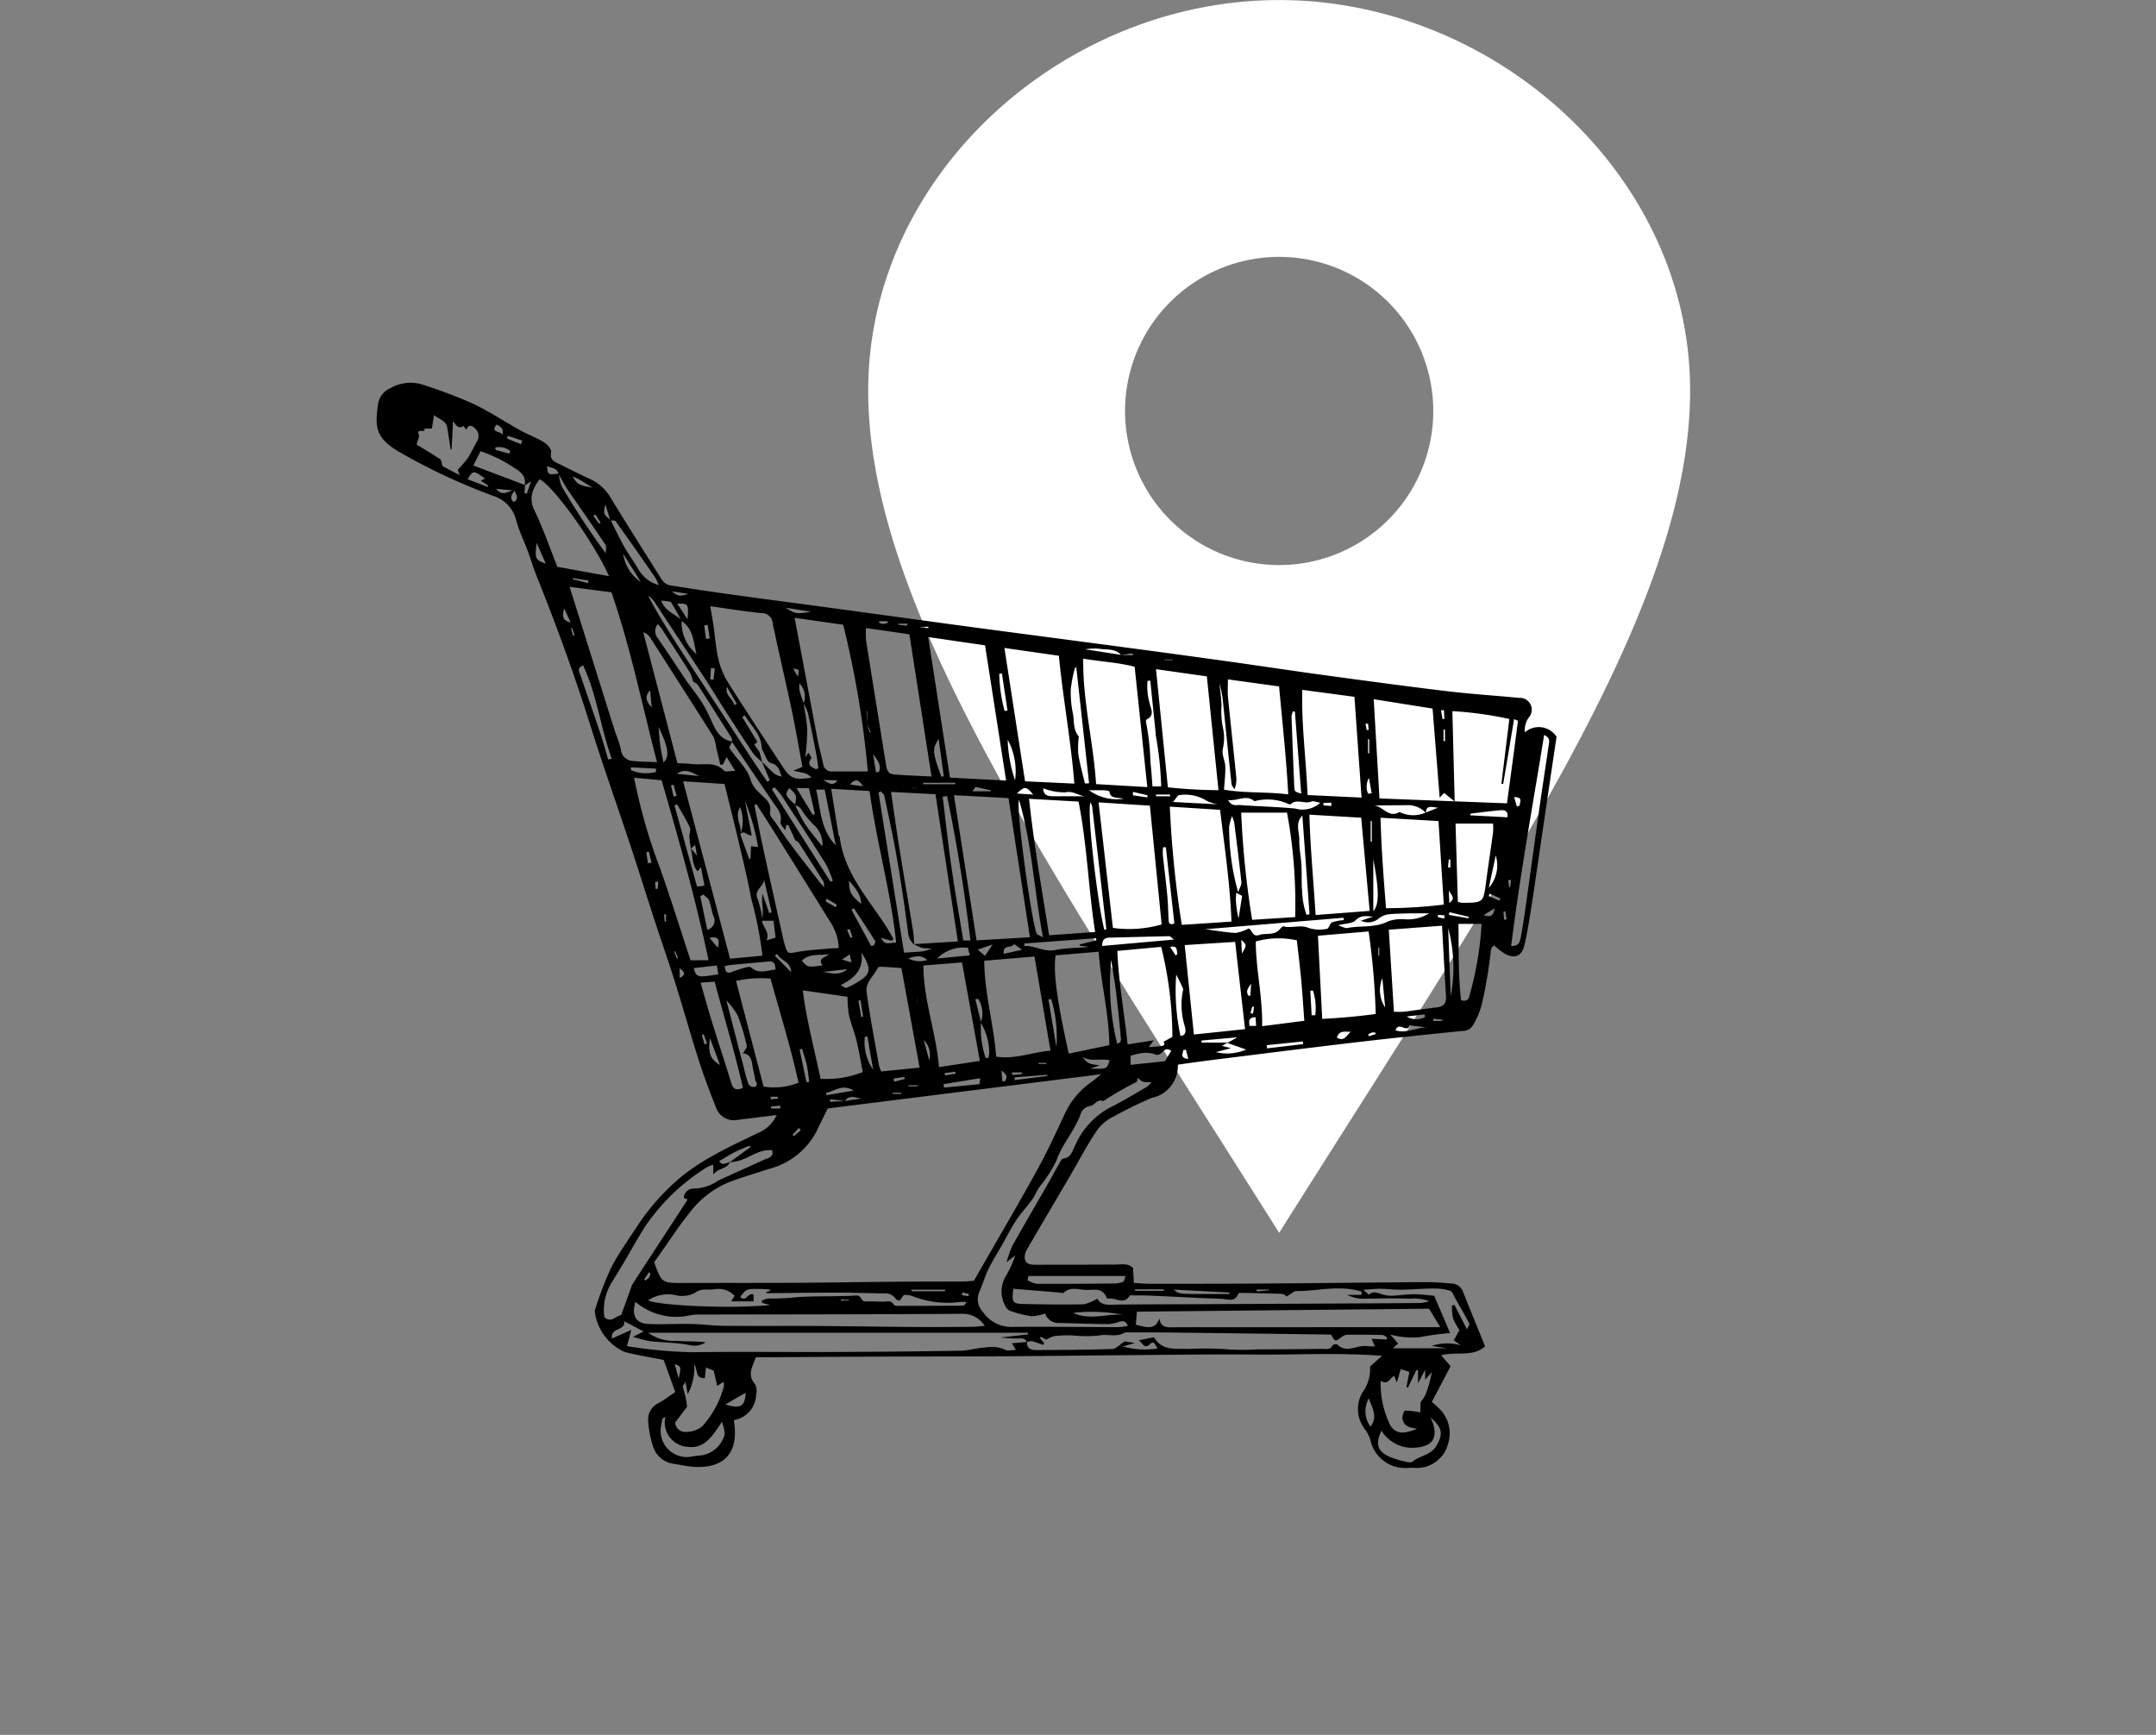 <svg xmlns="http://www.w3.org/2000/svg" xmlns:xlink="http://www.w3.org/1999/xlink" width="169" height="136" viewBox="0 0 169 136">
  <rect x="0" y="0" width="169" height="136" fill="#808080" stroke="none"/>
  <defs>
    <clipPath id="clip-path">
      <rect id="Rechteck_164" data-name="Rechteck 164" width="169" height="136" transform="translate(0 -0.003)" fill="#fff" stroke="#707070" stroke-width="1"/>
    </clipPath>
  </defs>
  <g id="Gruppe_1691" data-name="Gruppe 1691" transform="translate(-700 -5134)">
    <path id="Pfad_1253" data-name="Pfad 1253" d="M36.213,0C19.309,0,4,13.7,4,30.61S17.968,67.7,36.213,96.639C54.458,67.7,68.426,47.514,68.426,30.61S53.121,0,36.213,0Zm0,44.293a12.08,12.08,0,1,1,12.08-12.08A12.079,12.079,0,0,1,36.213,44.293Z" transform="translate(764.055 5134.004)" fill="#fff"/>
    <g id="Gruppe_maskieren_7" data-name="Gruppe maskieren 7" transform="translate(700 5134.004)" clip-path="url(#clip-path)">
      <path id="Pfad_1297" data-name="Pfad 1297" d="M220.173,345.934a2.739,2.739,0,0,1-1.528,1.433c-2.387,1.167-4.842,2.251-6.787,4.152a17.568,17.568,0,0,0-2.474,2.916c-.754,1.153-1.57,2.278-2.2,3.495a27.985,27.985,0,0,0-1.232,3.212.577.577,0,0,0-.038.193,4.042,4.042,0,0,0,2.311,3.16c.94.255,1.909.4,3.091.64l.907,2.514c-.491.33-.88.632-1.306.867a1.412,1.412,0,0,0-.812,1.457,8.062,8.062,0,0,0,.4,2.006,1.966,1.966,0,0,0,1.61,1.3c.52.075,1.036.2,1.558.233,2,.128,3.342-.738,3.221-2.936-.012-.226-.046-.45-.075-.726a2.09,2.09,0,0,0,1.745-1.994,1.184,1.184,0,0,0-.1-.849c-.616-.711-.192-1.329.078-2.082q4.867-.028,9.749-.055c3.259-.013,6.518-.008,9.776-.027,3.278-.019,6.556-.062,9.835-.087,3.259-.025,6.518-.079,9.776-.047,3.238.032,6.483-.163,9.949.1l-.943.842a3.031,3.031,0,0,1-.559,1.972,2.576,2.576,0,0,0,.177,2.965,3.061,3.061,0,0,1,.4.771,2.779,2.779,0,0,0,2.713,2.246c.23.009.462-.032.691-.015a2.536,2.536,0,0,0,2.695-1.878,2.712,2.712,0,0,0-.808-2.873,5.887,5.887,0,0,0-.467-.415L273,365.622l-.743-.858c1.243-.313,2.484.169,3.444-.7-.6-1.479-1.171-2.878-1.73-4.281a.988.988,0,0,0-.91-.643c-.684-.057-1.37-.111-2.055-.107-4.146.027-8.292.079-12.438.108-3.028.021-6.057.019-9.086.021-.423,0-.846-.041-1.309-.065-.023-.422-.043-.777-.064-1.165-.379-.407-.881-.281-1.367-.278-2.106.013-4.211.012-6.317.014-.381,0-.763-.05-.807-.524a1.157,1.157,0,0,1,.158-.645c1.1-1.9,2.228-3.8,3.34-5.7.693-1.185,1.329-2.407,2.087-3.548a3.371,3.371,0,0,1,1.369-1.192,31.693,31.693,0,0,1,2.99-1.466,2.561,2.561,0,0,0,2.058-2.611c1.012-.137,1.952-.273,2.894-.39,3.722-.462,7.442-.934,11.167-1.371,2.744-.322,5.493-.6,8.242-.88a.938.938,0,0,0,.87-.514,5.835,5.835,0,0,0,.68-1.7,36.128,36.128,0,0,0,.69-4.149c.006-.114.129-.221.218-.364a7.194,7.194,0,0,0,.828.648c.788.453,1.36.245,1.57-.622.224-.925.368-1.871.52-2.811.188-1.161.349-2.327.52-3.491q.43-2.924.86-5.848c.21-1.427.423-2.853.625-4.211a1.655,1.655,0,0,0-2.481-.347,1.7,1.7,0,0,1,.3-1.156.926.926,0,0,0-.747-1.544c-1.892-.184-3.792-.3-5.68-.528-3.233-.388-6.46-.827-9.687-1.267-2.477-.337-4.949-.715-7.425-1.061q-3.958-.553-7.921-1.079c-3.946-.527-7.894-1.039-11.839-1.568-3.978-.534-7.955-1.085-11.933-1.624-2.313-.313-4.628-.611-6.94-.932-1.723-.238-3.443-.49-5.16-.768a1,1,0,0,1-.6-.413q-2.007-3.158-3.97-6.345a3.663,3.663,0,0,0-1.6-1.538c-.84-.377-1.657-.8-2.485-1.207-.385-.188-.766-.317-.64-.933.045-.217-.3-.615-.565-.777-.586-.36-1.246-.6-1.849-.931-1.255-.7-2.454-1.5-3.75-2.109a37.889,37.889,0,0,0-4.055-1.52,3.161,3.161,0,0,0-2.388.324,1.617,1.617,0,0,0-.968,1.281c-.247,1.76-.191,2.616,1.641,3.7a48.129,48.129,0,0,0,7.4,3.463,2.657,2.657,0,0,1,1.793,1.911c.222.818.6,1.591.9,2.389.25.674.454,1.365.721,2.031,1.543,3.843,2.963,7.728,4.2,11.681.983,3.129,2.083,6.221,3.115,9.335.651,1.966,1.266,3.944,1.908,5.912.528,1.62,1.095,3.228,1.605,4.853.639,2.036,1.213,4.093,1.862,6.126.4,1.25.864,2.482,1.348,3.7a1.492,1.492,0,0,0,1.731.97Zm7.09-30.692.27.679-.074.026-.2-.707q-.022-.48-.044-.96h.047ZM225.5,344.826l-1.145.069c0-.067.005-.134.008-.2l1.156.137c.35-.512.849-.247,1.306-.191C226.385,344.7,225.946,344.766,225.5,344.826ZM199.63,296.986c-.44-.081-.885.564-1.451-.148l1.448.148c.122.315.376.642-.063.9C199.2,297.561,199.415,297.274,199.63,296.986Zm22,27.408-.029-.026c.1.072.242.122.305.22q.983,1.521,1.941,3.059c.04.063.022.163.052.445-.217-.251-.317-.355-.4-.468q-.881-1.137-1.757-2.277l-.692-.925c-.3-.429-.6-.853-.884-1.288-.2-.3-.567-.653-.517-.916.157-.824-.446-1.121-.863-1.575a2.309,2.309,0,0,1-.611-.852c-.275-1.079-1.145-1.739-1.728-2.665l.241-.468c-1.11-.193-1.388-1.135-1.789-1.974a9.863,9.863,0,0,0-.644-1.188c-.356-.539-.756-1.05-1.137-1.572-.758-1.132-1.5-2.272-2.28-3.391a.853.853,0,0,1,.019-1.086,4.082,4.082,0,0,1,.31.373c.741,1.139,1.484,2.277,2.207,3.428a3.244,3.244,0,0,1,.243.692c.128.091.3.154.379.276q1.338,2.078,2.648,4.175c.045.072.019.189.026.286q1.6,2.362,3.207,4.725c.316.468.743.877.595,1.556-.04.182.238.433.371.652l.083-.389.157-.026Zm25.531-14.536-2.807-.434a4.921,4.921,0,0,1,1.03-.053c.6.112,1.284-.046,1.776.486l.917-.079.005.08Zm-28.49,6.842-1.2-1.975.208-.123c.424.756,1.142,1.329,1.287,2.259l.061.408c.222.373.387,1,.677,1.067.634.141.672.6.865,1.057a1.172,1.172,0,0,1-.626-.266c-.325-.284-.622-.6-.931-.9l.623,1.465-.2.11c-1.09-1.57-2.118-3.182-3.165-4.782q-1.618-2.474-3.236-4.947c-1.031-1.583-2.05-3.173-2.936-4.846a1.448,1.448,0,0,1,.494.48q2.011,3.042,4.012,6.091c.485.742.938,1.505,1.418,2.251.764,1.188,1.526,2.377,2.317,3.546a4.37,4.37,0,0,0,.7.668l-.206-.791c-.141-.192-.286-.382-.412-.583A2.736,2.736,0,0,1,218.666,316.7Zm36.822,23.578,1.482.523a3.753,3.753,0,0,1-2.371.2l1.175-.308-.7-.185c.188-.1.315-.176.449-.253h-2.053l0-.162,2.82-.254Zm-19.323-1.59a4.849,4.849,0,0,1,.67,2.263,1.7,1.7,0,0,1-.072.5l-.216.009a7.259,7.259,0,0,1-.361-2.8l-.446-1.8.214-.042A2.06,2.06,0,0,1,236.166,338.687ZM212.7,307.2c.924.59.946,1.584,1.186,2.6a3.231,3.231,0,0,1-1.164-2.617c-.423-.548-1.274-.647-1.6-1.588.366.072.7.04.788.173A14.074,14.074,0,0,1,212.7,307.2Zm8.9,14.41c.152.093.361.151.446.286a7.255,7.255,0,0,0,1.029,1.285,2,2,0,0,1,.679,1.7c-.5-.639-.985-1.2-1.395-1.817a13.279,13.279,0,0,1-.744-1.467c-.789-.74-.806-.789-.441-1.3C221.762,320.885,221.762,320.885,221.6,321.614Zm-2.543,9.071a7.129,7.129,0,0,0-.368-1.661c-.343-.709.454-.974.5-1.531l.592,2.553-.194.056-.526-1.517a4.1,4.1,0,0,0,.029,1.178,6.774,6.774,0,0,1-.062.945h.9c.054.451.1.862.159,1.312l-.712.231c.287-.621-.248-1-.341-1.473A.262.262,0,0,1,219.06,330.685Zm3.219-17.011a3.627,3.627,0,0,1,.344.735c.245,1.113.462,2.232.679,3.351.065.337.1.68.139.991-.133.05-.172.08-.193.071-.385-.171-.737-.346-.356-.857.042-.056-.144-.282-.224-.429l-.25.369a19.312,19.312,0,0,0,.156-2.15c-.027-.7-.188-1.393-.284-2.1-.11-.334-.238-.663-.322-1a2.331,2.331,0,0,1-.007-.547A1.443,1.443,0,0,1,222.279,313.674Zm-4.971,10.274c.3-.413.547.1.915.073l-.543-2.745a17.3,17.3,0,0,1,1.039,3.646l-.553-.056c-.015.339-.031.674-.046,1.008l-.1-.019c-.233-.637-.466-1.273-.69-1.92.159-.66-.483-1.307-.031-2.138A2.838,2.838,0,0,1,217.307,323.948Zm53.76-1.691c.011-.63.4-.474.949-.41l-.973.383a2.424,2.424,0,0,1-2.051-.048c-.845.506-1.28-.441-1.962-.5.856-.034,1.7-.026,2.544-.036A1.9,1.9,0,0,1,271.067,322.258Zm-67.994-26.579c.238.411.451.838.718,1.23.978,1.437,1.985,2.855,2.95,4.3.11.164.027.456.033.689a60.97,60.97,0,0,1-3.447-5.238,3.435,3.435,0,0,1-.229-1.005c-.858.1-.858.1-.923-.578C202.548,295.216,202.955,295.2,203.073,295.678Zm10.374,29.373.34-.289.14.837-.494-.586c.178.6.087,1.28.539,1.821l.268-.323.276,1.444-.581.074-1.77-6.368.205-.086c.339.6.708,1.19,1,1.814.091.193-.047.484-.037.728C213.347,324.426,213.4,324.733,213.447,325.051Zm5.033,18.142c.13.2.268.438-.056.544a.517.517,0,0,1-.461-.216,12.629,12.629,0,0,1-.37-1.325c-.435-1.674-.869-3.349-1.362-5.249a6.406,6.406,0,0,1,.9,1.2,17.9,17.9,0,0,1,.7,2.351c.038.158-.178.377-.3.611.493.014.658.388.731.857.066.42.164.834.247,1.251Zm-11.344-43.866c.143.016.362-.021.417.057q1.564,2.187,3.089,4.4a4.437,4.437,0,0,1,.289.61,2.669,2.669,0,0,1-1.658-1.351c-.341-.558-.728-1.089-1.048-1.658-.382-.68-.713-1.388-1.064-2.087-.572-.46-.572-.46-.418-1.249Zm42.735,16.755a25.7,25.7,0,0,1,.443,4.091h-.68c-.056-.669-.086-1.288-.162-1.9a18.084,18.084,0,0,0-.331-3.058c-.026-.086-.021-.257.021-.277.713-.337.306-.9.233-1.343a4.624,4.624,0,0,1-.149-1.693l.214-.021.435,4.229ZM200.452,296.55l-4.052-1.535.556-1.12a10.888,10.888,0,0,1,2.685,1.333c.607.357.875.694.784,1.351l.494-.32-.333.967-.182-.049Zm69.316,69.517v-.007l-.226,1.188.113.054.666-1.384.126.04v1l.56-1.061v.78l.513-.579a8.593,8.593,0,0,1-.492,1.76,3.416,3.416,0,0,1-.39.6c0,.294-.01.589-.014.793a5.7,5.7,0,0,0-1.2-.146c-.087.007-.233.459-.19.674.116.572.607.68,1.133.735a2.971,2.971,0,0,1-.93.289,1.08,1.08,0,0,1-1.171-.557,7.5,7.5,0,0,1-.751-3.472c.628.372.729-.277,1.073-.392l.193.525.31-1.055Zm-53.291-16.42c.191-.03.383-.051.572-.09.947-.2,1.713-.979,2.771-.861.144.536-.289.588-.6.729-1.225.559-2.459,1.1-3.677,1.672a3.356,3.356,0,0,1-1.886.6.762.762,0,0,0-.761.734l.3.13c-1.029,1.577-2.048,3.138-3.067,4.7q-.639.979-1.274,1.96a.156.156,0,0,0-.044.1l-.829,2.307c-.4.02-.8.67-1.319.139a4.108,4.108,0,0,1,.62-2.769c.314-.523.637-1.042.949-1.566.586-.983,1.122-2,1.759-2.949a16.2,16.2,0,0,1,4.681-4.437,3.431,3.431,0,0,1,.532-.226v.779c.4-.538,1.076-.413,1.3-.979-.274.044-.576.35-.836-.078.423-.246.808-.493,1.213-.7.382-.193.786-.343,1.18-.511l.051.122Zm43.69,10.5.642-.415c1.6.04,3.432-.513,5.21.041,0,.087,0,.174-.007.26h-1.12a3,3,0,0,0,1.564.292c.557.008,1.115-.018,1.673-.017s1.119,0,1.678.026a3.428,3.428,0,0,1,1.517.192,2.955,2.955,0,0,1-.978.145q-2.419.021-4.838.031l-11.948.058c-2.23.01-4.46.008-6.69.034-.622.007-1.251.122-1.565-.471a3.366,3.366,0,0,1-1.057.447c-1.579.033-3.16.011-4.739-.025-.851-.019-.922-.149-.783-1.193l3.581.295c.128.01.31.068.378.006.548-.5,1.185-.21,1.778-.207s1.285-.2,1.571.622c.015.044.181.048.277.048.528,0,1.138.493,1.547-.25.553.008,1.106,0,1.658.027,1.836.08,3.672.185,5.51.247.469.016,1.067.315,1.34-.411.021-.056.244-.053.373-.05,1.018.018,2.037.034,3.054.075.139.006.273.148.409.226Zm-18.862,3.4-.024.012a2.5,2.5,0,0,1,.671-.3,10.324,10.324,0,0,1,1.379-.052,10.516,10.516,0,0,0,2.141.008c.656-.136,1.346.159,1.961-.215a.389.389,0,0,1,.193-.028c1.17,0,2.341,0,3.511.013q6.252.074,12.491.159c.334.582.328.574.892.142a.794.794,0,0,1,.45-.131c.887-.005,1.774,0,2.66.022.131,0,.259.116.389.177-.012.058-.023.117-.035.175l-1.178-.052.261.6-.771-.036c-.724-.036-1.484.583-2.18-.125a.385.385,0,0,0-.359.063c-.2.407-.573.278-.872.284-1.71.03-3.422.035-5.132.043a17.022,17.022,0,0,1-2.562-.029,25.521,25.521,0,0,0-2.713-.007c-.983-.044-2.111.184-2.723-.919l-1.2.244c.355.263.433.729.911.27.283-.271.385.107.567.369a6.469,6.469,0,0,1-2.72-.157l.947-.274-.809-.128c-.4.259-.674.59-.961.6-2,.067-4.007.073-6.011.083-.393,0-.714-.144-.681-.634l-1.187.1.319.525c-.353,0-.67.1-.856-.019a2.5,2.5,0,0,0-1.5-.175c-.661.015-1.318.243-1.979.254q-5.127.085-10.257.1c-3.62.015-7.241-.037-10.859.019a36.99,36.99,0,0,1-5.04-.476l.341-1.275-1.516.674c-.146-.888,1.111-.6.952-1.352l1.526.8-.828.42a10.354,10.354,0,0,0,1.3.339c1.074.119,2.171.11,3.222.328a1.59,1.59,0,0,0,1.176-.238c-.756-.1-1.51-.045-2.251-.118A3.409,3.409,0,0,1,210.1,363h29.772l.012.13-2.153.241a10.1,10.1,0,0,0,1.2.082c.3.021.679-.128.854.286a1.032,1.032,0,0,1,.4-.076c.3.072.579.194.871.287.014,0,.058-.086.09-.136l-.344-.4.073-.1Zm-10.382-31.014a3.491,3.491,0,0,0,.652.3,4.171,4.171,0,0,0,.765.045,3,3,0,0,1-1.176.261c-.378.028-.757.048-1.007.064-.68-4.26-1.341-8.406-2-12.552l.177-.087c.1.11.25.208.276.334.344,1.636.706,3.27.991,4.918.336,1.941.623,3.891.879,5.843a1.3,1.3,0,0,0,.479.912c-.03-.355-.036-.714-.093-1.064-.344-2.107-.709-4.21-1.047-6.318-.238-1.481-.442-2.967-.681-4.585l3.484.18c.588,3.865,1.167,7.677,1.754,11.542C233.145,332.4,232.035,332.471,230.923,332.536Zm14.691,10.2c-.378.3-.567.468-.772.613a6.159,6.159,0,0,0-2.064,2.451c-.706,1.512-1.405,3.033-2.212,4.492-1.588,2.869-3.248,5.7-4.93,8.634-.208.015-.534.059-.86.061-1.772.011-3.543,0-5.315.018-2.565.021-5.13.068-7.694.082-3.054.016-6.108,0-9.163.014-1.33,0-1.449-.062-1.925-1.316-.044-.116-.079-.235-.108-.32.15-.209.265-.368.378-.527.8-1.121,1.541-2.285,2.406-3.351a7.432,7.432,0,0,1,2.9-2.31c1.059-.431,2.17-.732,3.256-1.1a5.859,5.859,0,0,0,3.769-2.925c.293-.614.6-1.224.894-1.831Zm31.8-21.235-9.989-.383c-.152-2.611-.3-5.154-.452-7.78l4.614.734c.188,2.365.366,4.6.556,6.984l.344-.368.833.666c-.064-2.478-.122-4.745-.182-7.079a28.125,28.125,0,0,1,4.467.616c-.214,1.74-.418,3.408-.623,5.076l.14.015.855-5.084c.15.073.308.123.3.152C278.009,317.15,277.723,319.253,277.418,321.5Zm-55.938-2.555c1.088.217,1.088.217,1.433.541-1.39.2-1.645.1-2.337-.964-1.434-2.2-2.888-4.39-4.284-6.615a5.9,5.9,0,0,1-.7-1.806c-.189-.824-.245-1.678-.366-2.517-.07-.478-.156-.952-.252-1.534,1.4.194,2.687.405,3.984.536a.858.858,0,0,1,.908.8c.479,2.313,1.028,4.612,1.516,6.923.3,1.439.545,2.89.813,4.33Zm14.367,13.3c-.595-3.81-1.177-7.545-1.775-11.383l4.278.228,1.678,10.907Zm-2.087-12.761-1.705-11.02,4.456.651c.555,3.565,1.09,7,1.65,10.6Zm-8.368-11.984a75.981,75.981,0,0,1,1.931,11.5c-.973,0-1.852,0-2.732,0a.673.673,0,0,1-.77-.59c-.117-.579-.289-1.146-.4-1.726-.458-2.385-.9-4.772-1.352-7.158-.154-.818-.31-1.635-.486-2.569Zm14.254,12.273c-.543-3.509-1.071-6.919-1.617-10.454l4.268.613c.325,3.363.942,6.605,1.212,10.022ZM216.52,333.679l-3.68-13.91,3.247.213c.385,1.575.756,3.036,1.1,4.5.352,1.5.718,3,1,4.516a30.148,30.148,0,0,1,.872,4.441Zm25.01-1.836c-.574-3.592-1.184-7.06-1.574-10.7l3.879.218c.679,3.413.77,6.813,1.3,10.224ZM203.94,304.527l3.284.43c1.5,4.34,2.393,8.806,3.573,13.317-.69-.032-1.278-.032-1.86-.095a.985.985,0,0,1-.978-.915,9.084,9.084,0,0,0-.43-1.306q-1.346-4.279-2.684-8.562C204.569,306.521,204.292,305.647,203.94,304.527Zm41.272,15.464c-.215-3.319-1.053-6.47-1.009-9.833,1.427.238,2.721.292,4.031.635.333,3.162.657,6.246.992,9.432Zm-18.036-12.233,3.4.487,1.735,11.15c-.972-.049-1.817-.081-2.66-.138-.716-.049-.8-.142-.923-.89q-.778-4.811-1.546-9.622A7.1,7.1,0,0,1,227.175,307.758Zm22.252,13.924c.313,3.158.619,6.245.924,9.311a9.293,9.293,0,0,1-3.822.272c-.369-3.23-.742-6.5-1.124-9.843Zm6.119-9.9,4.007.551c.263,2.859.567,5.609.719,8.462-1.744-.214-3.38-.079-5.034-.369.042-.658.118-1.238.1-1.817-.012-.471-.3-.889-.187-1.421a3.638,3.638,0,0,0-.007-1.651,6.669,6.669,0,0,1-.1-1.741,16.977,16.977,0,0,0-.182-1.729,7.385,7.385,0,0,1,.3,1.537c.222,2.122.433,4.245.663,6.366.016.15.152.287.233.431a2.093,2.093,0,0,0,.136-1c-.208-2.06-.436-4.117-.639-6.177C255.508,312.775,255.545,312.328,255.545,311.776Zm-3.617,19.245a81.359,81.359,0,0,1-.939-9.269l3.939.248c.356,2.96.783,5.8.893,8.764Zm-2.023-20.046,3.987.566c.307,3,.6,5.895.912,8.92a39.051,39.051,0,0,1-3.968-.224Zm15.555,2.167c.189,2.684.369,5.233.558,7.9l-4.233-.2c-.112-2.808-.488-5.468-.413-8.247Zm.53,9.478c.228,2.512.443,4.878.663,7.305l-4.237.323c-.163-2.657-.416-5.211-.486-7.868Zm-28.615,18.735c-.184-2.538-.915-4.945-.934-7.522l3.938-.331c.415,2.441.82,4.823,1.255,7.383C240.181,341,238.886,341.59,237.374,341.354Zm30.134-18.733,4.539.259c.142,2.235.276,4.348.416,6.548a37.848,37.848,0,0,1-4.53.284C267.749,327.327,267.567,325.028,267.508,322.622Zm-7.333-.4a39.309,39.309,0,0,1,.638,8.189l-3.374.213a71.222,71.222,0,0,1-.857-8.4Zm12.012,40.335H268.13l-12.229.006c-1.612,0-3.224-.009-4.835.005-.452,0-.808-.081-.89-.7-.289.754-.655.834-1.848.493l.081-1.018,22.9-.234Zm-53.762-40.928.155-.079c.491.767.988,1.531,1.47,2.3q2.221,3.558,4.435,7.121a3.981,3.981,0,0,1,.549,1.869c-.294.014-.523.015-.748.037-.814.077-1.636.111-2.438.257s-.816.191-1.039-.537c-.049-.157-.089-.317-.125-.478-.52-2.342-1.046-4.683-1.556-7.027C218.878,323.942,218.658,322.784,218.424,321.628Zm-5.006,12.166c-.8-2.416-1.533-4.8-2.367-7.15a43.445,43.445,0,0,1-2.058-7.162l2.157.2c1.354,4.677,2.666,9.317,3.681,14.111Zm43.47,5.4-4.014.421c-.245-2.377-.478-4.647-.721-7.011l3.954-.251C256.368,334.643,256.617,336.819,256.888,339.191Zm-6.578-6.45a29.482,29.482,0,0,1,.877,7.059l-.692.375c.179.3-.056.327-.249.35-.289.035-.58.046-.913.07l.4-.529-2.057.321c-.253-2.5-.71-4.872-.8-7.33Zm16.259-1.209a56.118,56.118,0,0,1,.557,6.471c-1.441.193-2.788.312-4.194.383-.114-2.23-.223-4.338-.335-6.518Zm-37.379.738.133-.145c-.2-.351-.392-.711-.614-1.05-1.428-2.183-3.241-4.164-3.591-6.908-.008-.061-.079-.112-.09-.173-.192-1.178-.38-2.357-.587-3.645l3.008.175c.561,4.048,1.668,7.9,2.086,11.871-.894.112-.894.112-1.194-.364Zm20.351,11.081a1.856,1.856,0,0,1-.352.362c-.992.573-1.971,1.172-3,1.681a6.2,6.2,0,0,0-2.592,2.844c-.236.431-.316,1.038-.989,1.1-.071.007-.146.128-.193.211-.372.656-.731,1.319-1.106,1.974-.891,1.554-1.8,3.1-2.673,4.66a8.383,8.383,0,0,0-.442,1.276l.681-.534a9.055,9.055,0,0,1-.726,1.6,2.3,2.3,0,0,0-.077,2.323.729.729,0,0,0,.382.421,8.914,8.914,0,0,0,1.685.428,3.592,3.592,0,0,0,1.071-.216,1.106,1.106,0,0,0,1.144.745c1.281.031,2.562.079,3.843.089a3.249,3.249,0,0,0,.835-.188c.271-.073.506-.086.66.319a4.463,4.463,0,0,1-.668.105c-2.829-.006-5.658-.046-8.487-.019a2.669,2.669,0,0,1-2.179-1.141,1.479,1.479,0,0,1-.288-1.647c.26-.562.418-1.173.69-1.729.316-.647.707-1.258,1.064-1.885.372-.656.709-1.334,1.124-1.963.367-.557.835-1.047,1.226-1.589.224-.311.369-.678.578-1a10.685,10.685,0,0,0,1.355-2.1c.441-1.285,1.385-2.274,1.851-3.529a.969.969,0,0,1,.805-.74c.335-.043.527-.589,1-.372a26.112,26.112,0,0,1,2.6-1.5c.068-.034.068-.2.1-.327C248.886,343.377,248.886,343.377,249.541,343.351Zm-6.478-2.244c-.925-4.179-1.221-6.339-1.031-7.7l3.373-.285c.188,2.494.819,4.893.839,7.325Zm29.261-10.025c.105,1.9.2,3.717.31,5.536.031.516-.163.8-.7.863-.866.1-1.728.238-2.594.343a6.838,6.838,0,0,1-.788,0c-.135-2.16-.267-4.268-.4-6.429Zm-35.848,31.371c-.4.031-.676.07-.955.072-1.413.012-2.827.026-4.241.016-2.666-.019-5.331-.063-8-.079-2.4-.014-4.8.009-7.2-.014-.884-.008-1.766-.129-2.65-.147-1.11-.023-2.224.053-3.332,0-.975-.047-1.325-.684-1-1.734a4.929,4.929,0,0,0,4.341,1.043,4.928,4.928,0,0,1,.788-.047c6.807-.014,13.615-.013,20.422-.056A2.041,2.041,0,0,1,236.476,362.453ZM234.7,333.97l1.4,7.72-3.205.486c-.23-2.745-1.22-5.27-1.219-7.964Zm-6.329,8.547a2.629,2.629,0,0,1-.172-.434c-.339-1.939-.718-3.871-.98-5.82-.1-.729.592-1.25.889-1.883.026-.055.182-.073.275-.069.516.024,1.031.061,1.567.094.479,2.62.943,5.157,1.428,7.811Zm-6.487.886a5.2,5.2,0,0,1-2.737.3l-2.16-8.282a9.12,9.12,0,0,1,2.705-.184C220.447,337.972,221.283,340.644,221.887,343.4Zm-4.964-24.448c-.437,0-.767.1-.872-.016-.686-.736-1.567-.434-2.373-.512-.414-.04-.83-.053-1.284-.081l-2.677-10.262a1.065,1.065,0,0,1,.562.452c1.652,2.574,3.3,5.148,4.935,7.735a2.83,2.83,0,0,1,.218.836q.165.682.327,1.366l.2-.007.294-.6Zm8.807,17.708a8.918,8.918,0,0,0,.107,1.4c.151.693.436,1.357.6,2.048.2.817.329,1.65.484,2.455a7.693,7.693,0,0,1-3.308.524c-.477-2.321-1.108-4.633-1.388-6.93Zm32.5,2.306c.044-2.29-.489-4.455-.5-6.641a6.61,6.61,0,0,1,3.221-.09c.115,1.026.245,2.065.342,3.107s.159,2.076.243,3.2Zm-56.641-42.878c1.093.521,4.327,5.048,5.445,7.6l-4.048-.734c-.609-1.53-1.13-3.05-1.827-4.485a1.9,1.9,0,0,1-.052-1.563A4.119,4.119,0,0,1,201.589,296.091Zm15.02,64.448h1.755V360c-.434-.2-.592.672-1.039.181.473-.624.473-.626,1.581-.61.249,0,.5.028.745.043l0,.1-.338.122c.051.024.1.063.142.063,1.829-.014,3.658-.046,5.486-.046,1.238,0,2.475.054,3.713.062a.967.967,0,0,1,.847.419c.08.108.268.137.314.159.161-.2.251-.427.379-.451a1.34,1.34,0,0,1,.653.1,7.434,7.434,0,0,0,3.664.448,3.512,3.512,0,0,1,.535,0c-.078.19-.183.285-.289.286q-2.517.02-5.034.016c-.125,0-.325-.012-.364-.086-.217-.407-.572-.228-.878-.24-.46-.018-.921-.028-1.381-.021-.337,0-.24-.491-.693-.464-1.575.094-3.16.024-4.732.134a15.839,15.839,0,0,1-2.11.1,1.651,1.651,0,0,0-.556.177l.023.167.635.167c-3.066.314-8.787.046-9.566-.366a2.785,2.785,0,0,1,2.1-.418,2.162,2.162,0,0,0,1.587-.178c.538-.4,1.054-.174,1.565-.279a1.741,1.741,0,0,1,1.53.518Zm56.96-31.321q-.09-3.11-.178-6.133h2.941a5.865,5.865,0,0,1,0,.688c-.178,1.3-.376,2.591-.548,3.888-.217,1.628-.209,1.63-1.892,1.635A2.042,2.042,0,0,1,273.57,329.219Zm-78.764-37.7c.245.358.432.662.81.4.008-.005.16.195.244.3.191-.553.568-.241.716-.059a.76.76,0,0,1,.158.878c-.264.467-.488.958-.779,1.407a8.784,8.784,0,0,1-.779.907l.155.424-1.346-.711c-.083-.256-.084-.476-.187-.545-.64-.424-1.3-.813-1.848-1.147.086-.34.252-.613.177-.774-.264-.567.6-.057.424-.478h.6l.168-1.062c.424.367.94.432,1.032.971.1.573.18,1.148.27,1.722l.076,0C194.727,293.052,194.763,292.355,194.806,291.514ZM271.715,360.1c-.5-.04-1.053-.121-1.6-.119-.586,0-1.172.1-1.759.12a2.417,2.417,0,0,1-.669-.1c-.363-.089-.72-.325-1.083.016-.011.01-.186-.155-.459-.385.6-.036.975-.082,1.355-.077.553.007,1.107.077,1.66.07.812-.01,1.624-.087,2.435-.09a4.478,4.478,0,0,1,1.359.167c.192.061.3.409.429.636.369.642.741,1.283,1.082,1.941.042.081-.1.254-.179.457l-.988-1.924-.193.062a4.442,4.442,0,0,0,.089,1.006,4.888,4.888,0,0,0,.5.906l-.446.806.535.39a3.866,3.866,0,0,0-2.266.049l1.185.186h-4.232l.418-.369-.612-.7a6.809,6.809,0,0,0,2.319.2,20.527,20.527,0,0,1,2.365-.323Zm8.617-43.96c.519.227.39.557.352.83-.211,1.495-.45,2.986-.662,4.48-.377,2.659-.739,5.32-1.115,7.979-.119.844-.241,1.688-.4,2.525-.063.33-.109.746-.761.734C278.435,327.144,279.435,321.683,280.332,316.143Zm-66.62,49.33c.3.476.064,1.133.833,1.088.028-.276.054-.545.083-.832l.608.243c.077.334.172.752.275,1.2l.505-.327a1.515,1.515,0,0,1,.022.359,7.579,7.579,0,0,1-1.708,3.144,2.007,2.007,0,0,1-1.253.429.791.791,0,0,1-.863-.736l.94-1.237c-.032-.211-.058-.471-.114-.726-.062-.285-.168-.561-.215-.848-.015-.09.1-.2.2-.371l.175.956A4.348,4.348,0,0,0,213.711,365.472Zm3.816-21.663c-.634.266-.8,0-.933-.446-.484-1.59-1.012-3.167-1.5-4.755-.306-.987-.578-1.985-.885-3.049l1.1-.081C216.056,338.29,216.9,341.024,217.528,343.809Zm57.9-12.858a25.971,25.971,0,0,1-.966,5.687c-.086.3-.294.414-.642.287-.229-1.961-.172-3.94-.205-5.974Zm-42.239-9.976.339-.044c.779,3.732,1.374,7.495,1.834,11.32H234.8c-.31-1.907-.643-3.776-.913-5.654S233.418,322.85,233.184,320.976Zm7.866,11.032c-.307-.175-.464-.208-.5-.294-.4-.9-1.624-9.739-1.385-10.484C240.195,324.689,240.343,328.3,241.05,332.007Zm30.388,37.663c.949.786.95,1.312.465,2.161-.448.784-1.313.788-1.9,1.281-.112.094-.387.035-.573-.01a7.624,7.624,0,0,1-1.131-.34c-1.032-.424-1.233-1.018-.724-2.081a2.849,2.849,0,0,0,2.876,1.306c1.1-.141,1.483-.724,1.2-1.775C271.614,370.07,271.545,369.936,271.438,369.67Zm-60.209.061.22-.15a1.922,1.922,0,0,0,1.808,2.371c1.281.138,1.92-.9,2.613-1.969a3.037,3.037,0,0,1,.223.978,2.243,2.243,0,0,1-1.765,1.644c-.257.039-.52.043-.774.094a2.049,2.049,0,0,1-2.471-2.214A7.023,7.023,0,0,1,211.229,369.731Zm53.37-39.26.029.185a3.779,3.779,0,0,0-.928.175c-.174.078-.246.491-.391.507a2.92,2.92,0,0,1-1.423-.061c-.674-.3-1.337.044-1.987-.133-.07-.019-.2.125-.281.217-.446.535-1.108.278-1.64.464-.552.193-.553-.495-.826-.51a3.211,3.211,0,0,1-1,.346c-.736-.035-1.467-.171-2.388-.291Zm-20.743-14.2c-.485-.593-.351-1.229-.461-1.772a8.234,8.234,0,0,1-.173-1.946,10.585,10.585,0,0,1,.334-1.691l.1-.01q.5,4.532,1,9.072a2.386,2.386,0,0,1-.323.019c-.185-.772-.407-1.539-.522-2.321A6.747,6.747,0,0,1,243.857,316.276Zm-4.023,42.6.07-.316h7.621c-.081.185-.111.423-.219.466a2.166,2.166,0,0,1-.771.121c-2,.018-4,.035-6,.021A2.107,2.107,0,0,1,239.834,358.877Zm4.938-37.44a1.407,1.407,0,0,1,.128.331q.562,4.789,1.11,9.58c0,.018-.035.053-.059.06a.267.267,0,0,1-.1-.009C245.391,329.712,244.46,322.215,244.772,321.436ZM219.8,320.4l.2-.163a6.426,6.426,0,0,1,.556.651c1.165,1.779,2.332,3.556,3.464,5.356a8.242,8.242,0,0,1,.549,1.327l-.175.075Zm42.143,9.8-.24.035a6.088,6.088,0,0,1-.341-1.838c-.063-.684-.016-1.378-.055-2.065-.036-.654-.181-1.306-.167-1.957.014-.636-.351-1.306.24-1.921Zm4.02.5a1.316,1.316,0,0,0,1.449-.21,1.7,1.7,0,0,1,.678-.288c.575-.06,1.157-.065,1.737-.078.481-.011.963,0,1.493,0a3.2,3.2,0,0,1-1.844.468,3.163,3.163,0,0,0-1.353.149c-1.037.542-2.168.322-3.238.535-.147.029-.324-.093-.716-.217.63-.161,1.145-.141,1.383-.388.405-.419.809-.33,1.367-.291Zm-10.414-9.463c.755.114,1.407-.46,2.06.083.032.026.123-.023.188-.031a3.99,3.99,0,0,1,2.385.212c.086.043.238.108.273.074.495-.478,1.115.014,1.647-.221.149-.066.377.047.68.1a2.053,2.053,0,0,1-1.959.453c-1.428-.134-2.865-.169-4.3-.271C256.233,321.6,255.857,321.795,255.553,321.231Zm-15.96,11.449,0-.2,5.613-.414.033.166-1.314.323.016.1.734.089c-.887.1-1.787.067-2.642.247C241.144,333.176,240.422,332.644,239.593,332.68Zm-32.345-14.687-.272.072c-.212-.707-.407-1.421-.642-2.12-.5-1.5-1.029-3-1.542-4.5-.089-.259-.3-.551.214-.767C206.1,313.028,206.365,315.6,207.247,317.992Zm39.145,15.76c.15.968.292,1.745.387,2.528.14,1.143.254,2.288.361,3.434.022.234.1.538-.275.616A19.58,19.58,0,0,1,246.393,333.753Zm14.9-13.021c-.52-.16-.529-.159-.548-.618q-.114-2.731-.212-5.463a1.167,1.167,0,0,1,.121-.37l.146.022C260.96,316.437,261.124,318.57,261.289,320.732Zm-15.6,11.941c-.007-.443.159-.644.567-.653,1.567-.033,3.134-.081,4.7-.112.07,0,.141.1.352.266Zm10.182-10.17a4.447,4.447,0,0,1,.171.519c.193,1.548.393,3.095.559,4.645.022.206-.131.43-.255.8a18.842,18.842,0,0,1-.707-5.14A4.292,4.292,0,0,1,255.868,322.5Zm-31.933-2.087.867,4.359c-1.211-1.217-1.172-2.816-1.541-4.359Zm27.41,10.489c-.4.166-.442-.052-.455-.309-.032-.623-.042-1.249-.1-1.87-.1-1.074-.241-2.144-.353-3.217a3.753,3.753,0,0,1,.026-.575l.214,0Zm-3.428,10.366c.3-.072.518-.145.744-.177a2.313,2.313,0,0,1,1.089.05c.594.31.705-.531,1.157-.345.077.032.155.062.2.081l-.5.83-2.7.284Zm3.576-6.35c.149.3.279.538.392.786.064.141.174.316.138.438a5.64,5.64,0,0,0,.143,2.838c.049.235.172.685-.344.749A17.028,17.028,0,0,1,251.493,334.921Zm-35.394-.665a3.991,3.991,0,0,1,.428-.091q1.513-.141,3.026-.273c.469-.041.5.261.529.629-.684.066-1.317.384-1.911-.163-.1-.088-.372-.016-.551.033-.345.093-.682.215-1.017.34C216.235,334.869,216.145,334.669,216.1,334.256Zm10.719-1.06c.677,1.054.737,1.512.173,1.987a6.387,6.387,0,0,1-1.344.773c-.084.04-.263-.116-.467-.215C226.305,335.206,227,334.492,226.818,333.2Zm-12.636-4.414.227-.143c.155.145.381.261.45.439.154.39.2.822.342,1.217a.751.751,0,0,1-.471,1.109Zm33.075,32.792c-1.273-.061-2.585.468-3.842-.144A13.559,13.559,0,0,1,247.258,361.575Zm3.978-40.188c.248-.282.369-.536.489-.535a3.123,3.123,0,0,1,2.113.419,3.063,3.063,0,0,0,.907.3Zm21.771,15.235-.2-5.346A11.89,11.89,0,0,1,273.007,336.622Zm-28.377-15.685c-.949,0-1.9.007-2.846,0-.378,0-.713-.1-.716-.625a4.583,4.583,0,0,0,1.739.32C243.5,320.466,243.988,321.062,244.629,320.938ZM223.766,334.2c-1.16.165-1.16.165-1.621-.366.6-.6,1.4-.39,2.133-.506C224.015,333.589,223.374,333.6,223.766,334.2Zm-8.286.007.123.691c-1.636.275-1.735.254-1.932-.481Zm17.277-.544a2.863,2.863,0,0,1,2.407-.837l.15.591Zm6.1-13.975a11.024,11.024,0,0,1-.578-3.182A5.2,5.2,0,0,1,238.86,319.687Zm-17.127.618h.966l.474,2.025-.161.077Zm25.638.833a3.69,3.69,0,0,1-2.711-.665c.381,0,.773-.009,1.163,0,.153.005.43.051.436.1C246.32,321.143,246.8,321.015,247.372,321.137ZM227.794,332.63l-.214.055-1.546-2.848.191-.115c.563.86,1.131,1.716,1.679,2.585C227.941,332.367,227.834,332.52,227.794,332.63Zm5.481-13.25-.2.023c-.7-1.952-.716-2.15-.205-2.952C233.012,317.489,233.143,318.435,233.274,319.38Zm8.827,21.235q-.312-1.87-.625-3.741l.216-.035A10.43,10.43,0,0,1,242.1,340.615Zm3.4,1.422c-.912-.121-.912-.121-1.372-.661.673.405,1.43.107,2.141.265-.2.688-.208.69-1.53.653Zm29.033-19.6.035-.133c.8-.093,1.594-.207,2.395-.268.289-.022.573.1.486.557ZM211.3,318.3c-.105-.557-.208-1-.267-1.441s-.078-.9-.115-1.357C211.707,317.183,211.785,317.819,211.3,318.3Zm55.64,11.651v-4.068C267.4,328.316,267.413,329.446,266.938,329.951Zm-.219,40.413a2.049,2.049,0,0,1-.133-2.219C266.848,368.9,267.32,369.555,266.719,370.364Zm-11.064-10.516v.117c-.746,0-1.493,0-2.239,0-1.717-.008-1.717-.009-2.122-.348Zm-39.5,8.773,1.58-.914C217.712,368.733,217.344,369.011,216.157,368.621ZM233.3,343.783l-.054-.271,2.886-.466c-.018.13-.039.28-.065.47Zm-5.563-1.4a3.786,3.786,0,0,1-.654-2.58l.2-.035ZM196.99,296.21l.581.386-.051.1-1.578-.606c.447-.708.447-.708,1.365-.057Zm79.548,29.378a2.674,2.674,0,0,1-.545,2.538Zm-50.7,1.975c.743.847.913,1.169.964,1.828C225.956,328.66,225.873,328.5,225.839,327.563Zm-16.316-23.427a3.147,3.147,0,0,1-1.381-2.2Zm1.188,14.641c0,.086,0,.173.007.259a3.008,3.008,0,0,1-1.967-.137q.006-.111.012-.221Zm1.641.407c.936-.679,1.675.426,2.184.219Zm25.916-4.958-.226.033a11.981,11.981,0,0,1-.421-2.912l.21-.031Zm-16.294,26.566.189-.045c.127.428.28.851.375,1.286s.128.864.188,1.3l-.217.024Zm40.417-2.682h-.282q-.054-.96-.107-1.921l.21-.015A4.543,4.543,0,0,1,262.391,338.11Zm-22.99-5.132-1.43.317c-.086-.784.658-.393.81-.767Zm16.807-4.471.452.246c-.107.676-.194,1.225-.28,1.774a7.848,7.848,0,0,1-.215-1.547A3.552,3.552,0,0,1,256.208,328.507Zm2.407,12.2-.026-.249,2.828-.291.021.207Zm12.472-1.643c-.818.026-1.578.5-2.407.229.243-.73.915.245,1.119-.39Zm-56.138.854.784,2.09C214.88,341.534,214.791,340.879,214.95,339.916Zm52.922-2.422a2.432,2.432,0,0,1-.219-2.287C267.739,336.1,267.8,336.8,267.872,337.494Zm-43.794,6.88-.029-.19c.661-.093,1.243-.725,2.172-.169Zm3.649-26.749c.3.44.7.859.47,1.4l-.237.044Q227.842,318.348,227.726,317.625ZM231.655,320l0-.114h2.516l0,.114Zm-18.46-12.923-.819-1.232C213.254,305.828,213.268,305.848,213.195,307.074Zm25.646,36.115c-.007-.071-.014-.142-.021-.213l2.567-.2.008.093Zm-8.1,16.556v-.122h2.633l0,.122Zm9.539-38.937L239,320.727C239.628,320.138,239.71,320.146,240.281,320.808Zm-34.548-24.06c-1.05-.174-1.215-.28-1.551-.885.221.105.4.176.564.272C205.078,296.332,205.4,296.543,205.732,296.748Zm-3.653,5.964c-.84-.313-.876-.4-.719-1.633Zm20.791,3.768c-1.2.178-1.2.178-2-.32Zm9.105,27.3a1.924,1.924,0,0,1-1.491-.133C230.961,333.527,231.445,333.309,231.976,333.778ZM250.5,359.6l.031.115h-2.265V359.6Zm-30.465-26.155.169-.151c.252.547,1.085.589,1.1,1.442Zm5.69,1.056c-.738.573-1.359.26-1.956.217Zm11.241-14.018.022.07H235.52l.236-.344Zm34,17.56.021.218a1.442,1.442,0,0,1-1.425-.052Zm-45.046-18.02c.545-.62.775-.2,1.023.142Zm-27.7-28.217c.386.18.6.408.435.847C198.712,292.273,197.647,292.528,198.222,291.8Zm-.083,1.986-.015-.192a1.43,1.43,0,0,1,1.163.269l-.059.216Zm16.77,38.254c.593-.128.859.024.648.767Zm17.223,9.6-.429-1.6A1.661,1.661,0,0,1,232.132,341.644Zm25.585-3.375.039.672h-.518C257.193,338.593,257.125,338.28,257.717,338.269Zm-54.2-32.061.51,1.115C203.394,307.166,203.331,306.867,203.52,306.208Zm12.754,6.149.774,1.337-.186.107C216.746,313.274,216.1,313.051,216.273,312.357Zm-5.9,1.617c-.415-.491-.582-.807-.115-1.349C210.3,313.114,210.33,313.446,210.376,313.975Zm64.051,16.418-.021.113-1.535-.262.043-.212Zm-17.781,2.87c-.015-.31-.029-.621-.05-1.068C257.033,332.614,257.033,332.614,256.645,333.262Zm8.528,6.144c-.339.322-.525.793-1.081.452C264.267,339.281,264.7,339.411,265.173,339.407Zm-40.235-19.7c-.366.489-.648.219-1.109-.05Zm-12.755,45.754c.518.186.518.186.318,1.119Zm2.741-56.909-.279.07-.146-1.072.269-.041Q214.846,308.029,214.924,308.55Zm9.092,20.633.084-.215.806.48-.11.187ZM248.1,320.87l0-.272,1.155.274-.033.158Zm-34.839-15.788c-.721.21-.847.183-1.306-.207Zm53.553,15.632-.282.03a1.4,1.4,0,0,1,.069-1.239Zm-61.392-16.681-.032.194-1.2-.291.015-.09ZM237.1,332.565l-.6.888-.57-.491Zm29.721-8.059-.087-.009v-1.612h.087Zm-9.456,11.132c-.02.31-.038.619-.063.928,0,.01-.057.015-.118.03C256.875,336.227,257.167,335.94,257.364,335.637Zm-57.127-42.57-.112.277-1.1-.444.079-.214ZM215.022,310.9l.3.024-.1.874-.251-.02ZM272.9,329.31q-.022-.5-.044-1C272.969,328.642,273.471,328.894,272.9,329.31Zm-45.949,8.913-.154.022-.213-1.278.165-.023Zm25.1,2.62.2-.039.184.732C251.732,341.453,252.037,341.093,252.047,340.842Zm-21.87,2.107.031.151-.826.226c-.018-.084-.036-.168-.054-.251Zm-18.291-22.868.2-.04.239.877-.233.051Zm8.563,25.112v.226h-.722l-.009-.151Zm17.342-2.738c.505.326.437.567.281.812-.021.032-.115.018-.215.029Zm-27.427-16.307-.284.056-.13-.868.2-.039Zm15.534,7.191.135.63-.745-.227Zm52.078-12.331c.753,0,.413.422.433.674a1.572,1.572,0,0,1-.222.056Zm-20.144,38.753-.075-.144h1.017l0,.05Zm14.41-45.546.234-.028.031.689-.14.018Zm-5.715,2.237.086.032v1.087h-.086Zm-44.7-4.887-.363-.631C221.96,311,221.96,311,221.825,311.567Zm-11.18,16.1.24-.03-.046.565h-.164Q210.66,327.935,210.645,327.668Zm66.251,1.282-.082.186-.837-.368.081-.185Zm-.45.784c-.1.715-.439.658-.868.532ZM251,320.808l.025.135h-1.115l0-.135Zm.019,11.953c.617-.154.485.3.569.547.005.016-.07.059-.14.114Zm-36.708,6.881.143-.043.26.731-.2.063Zm19.058,3.185-.029-.181.833-.106.023.154ZM219.721,344.7c-.007-.067-.015-.134-.022-.2h.572l0,.14Zm2.195,2.24.141.183-.535.472-.1-.11Zm41.739-25.493-.01.262-.62-.052.009-.183Zm-12.441-11.221,0,.03H250.6l0-.03Zm-46.882-1.908-.117.037-.168-.571.089-.025Zm26.1-.9-.048.154-.687-.078.009-.076Zm-1.572-.191.04.11a1.26,1.26,0,0,1-.344.1,1.38,1.38,0,0,1-.36-.091l.028-.124Zm48.289,22.757.148-.008.088.628-.193.019Q277.167,330.3,277.145,329.98Zm-71.333-31c.055-.065.072-.1.1-.111a.09.09,0,0,1,.079.031c.128.2.253.4.378.595l-.124.071Zm4.33,59.288.129.056a1.015,1.015,0,0,1-.091.32,1.623,1.623,0,0,1-.294.261l-.093-.1Zm19.783-14.086.016.089h-.678l.01-.089Zm42.517-28.467h.112v.9h-.112Zm-59.876,18.706c.434.317.48.511,0,.763Zm13.276,26v.054h-.637v-.092Zm9.395-.461c-.012.056-.024.111-.036.167l-.514-.077.047-.214Zm31.089-44.709.2,0q.024.239.048.479l-.151.021Q266.373,315.488,266.327,315.242Zm6.65,11.286-.18-.028.057-.621.122.01Zm4.538.98.215-.013c-.017.183-.033.36-.05.537l-.1,0Zm-45.453-19.861,0,.1-.62-.043,0-.056Zm40.466,22.638-.042.238c-.163-.039-.328-.075-.488-.124a.629.629,0,0,1,.021-.163C272.188,330.246,272.358,330.266,272.527,330.285Zm-61.035.478-.1.006-.049-.577.154-.006Zm14.2.657.2-.086.216.637-.145.058Zm41.705,2-.053,0v-.616l.053,0ZM230.5,343.687V343.6h.73v.085Zm8.165-.894-.068-.2h.807l0,.124Zm-26.222-9.182-.107.044-.2-.539.075-.029ZM240.7,341.93v-.082h.615v.082ZM231.146,320.3v.02h-.384v-.02Zm35.464,19.449-.083-.116a1.588,1.588,0,0,1,.32-.173.764.764,0,0,1,.276.027l0,.1Zm5.013-1.193c.013-.059.026-.118.038-.177l.7.085-.011.092Zm-14.114-.569-.194-.051q.073-.256.145-.512l.131.035Q257.551,337.725,257.51,337.989Zm-26.311-.767h-.011v-.448h.011Z" transform="translate(-159.293 -258.527)"/>
    </g>
  </g>
</svg>
